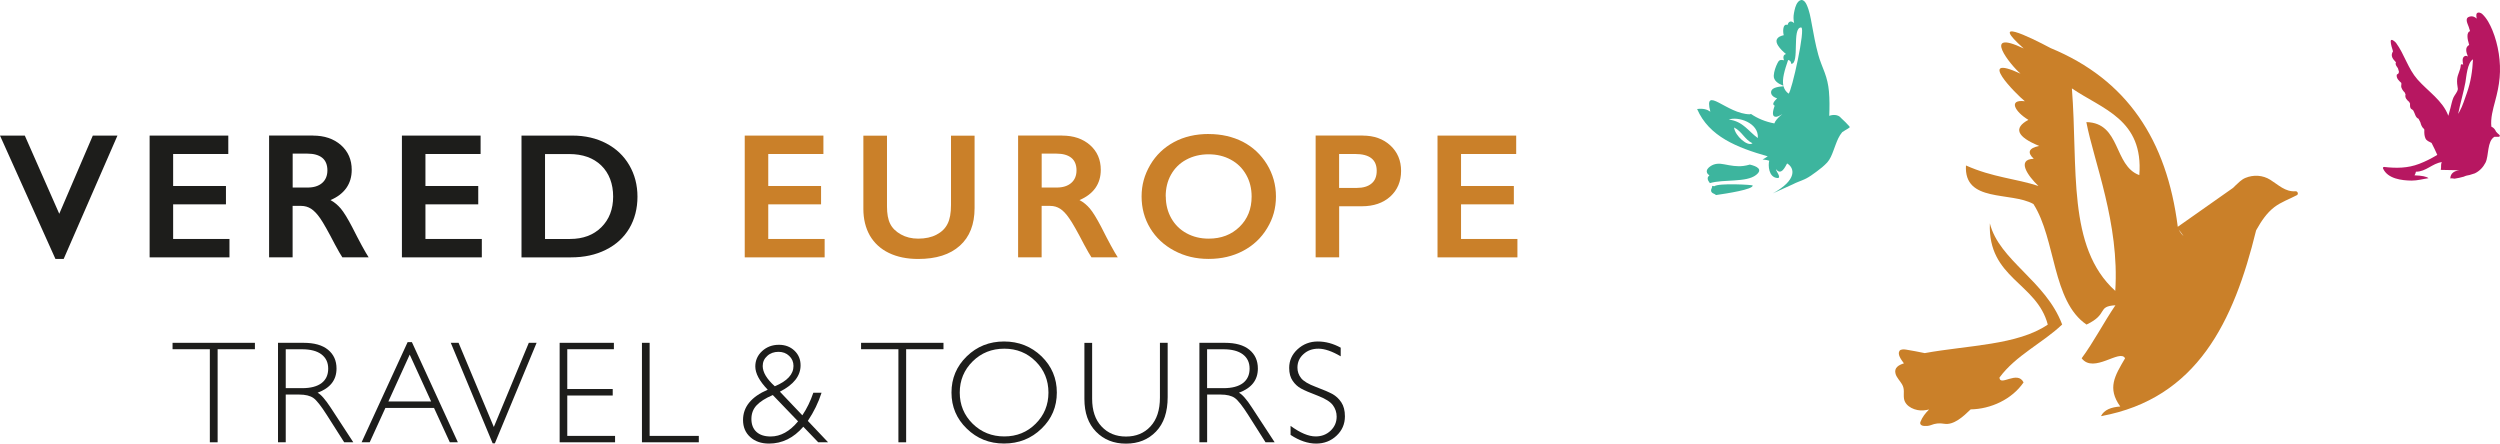 <?xml version="1.0" encoding="UTF-8"?>
<svg xmlns="http://www.w3.org/2000/svg" version="1.1" viewBox="0 0 468.69 83.17">
  <defs>
    <style>
      .cls-1 {
        fill: #1d1d1b;
      }

      .cls-2 {
        fill: #ca8029;
      }

      .cls-3 {
        fill: #b71761;
      }

      .cls-4 {
        fill: #3db59e;
      }
    </style>
  </defs>
  <!-- Generator: Adobe Illustrator 28.6.0, SVG Export Plug-In . SVG Version: 1.2.0 Build 709)  -->
  <g>
    <g id="Layer_1">
      <g>
        <path class="cls-4" d="M328.03,30.86c-.39.11-.78.2-1.17.25-1.2.16-2.4-.07-3.58-.3-.94-.19-1.8-.2-2.62.36-.39.26-.84.71-.63,1.22.08.2.25.36.45.49-.19.15-.33.34-.33.54-.01.34.2.63.39.88,0,0,.02.02.02.03,2.64-.77,6.81-.08,8.65-1.52,1.35-1.05.19-1.64-1.17-1.96"/>
        <path class="cls-4" d="M321.39,34.91c-.14-.02-.28-.04-.43-.06.05.12.04.26-.07.46-.14.25-.17.59.07.8.11.1.23.16.36.21.17.06.28.15.38.25,2.01-.29,7.03-1.06,6.88-1.8-.03-.13-6.4-.49-7.19.15M322.39,34.93s.03-.04,0,0"/>
        <path class="cls-4" d="M346.74,23.72c-.5-.55-1.02-1.1-1.58-1.59-.26-.35-.67-.53-1.12-.57-.39-.03-.76.03-1.1.16.06-1.54.08-3.08-.06-4.62-.11-1.21-.37-2.34-.79-3.48-.42-1.13-.9-2.22-1.21-3.37-.53-1.9-.87-3.87-1.23-5.81-.22-1.2-.43-2.44-.95-3.56-.15-.32-.38-.71-.73-.84-.36-.13-.7.1-.91.37-.44.54-.6,1.35-.73,2.02-.13.67-.11,1.28.03,1.9-.06-.06-.13-.11-.2-.15-.54-.36-.89-.02-1.05.5-.88-.34-.9,1.24-.7,1.92-.49.11-1.07.3-1.29.79-.18.4.03.85.24,1.18.39.61.92,1.1,1.48,1.57-.1.01-.2.05-.28.12-.31.26-.23.69-.1,1.04-.23-.04-.48-.09-.69-.04-.28.07-.41.33-.53.57-.35.68-.65,1.56-.7,2.32-.07.98.85,1.55,1.8,1.93-.27-1.24.22-2.88.89-4.83.35.04.54.28.59.72,1.63.02.06-6.83,1.85-6.82.91,0-1.79,12.08-2.35,12.41-.51-.38-.81-.84-.95-1.39-.57.04-1.12.11-1.66.31-.46.17-.79.58-.64,1.08.14.46.64.75,1.1.87-.39.41-1.12,1.1-.46,1.38-.17.52-.66,1.88.04,2.06.48.13,1.01-.26,1.41-.49-.51.42-1.01.85-1.36,1.43-.06.1-.11.21-.15.33-1.69-.32-3.15-.93-4.39-1.78-.04.03-.11.06-.19.07-4.34-.04-8.73-5.61-7.42-.49-.58-.42-1.33-.65-2.48-.5,2.22,5.15,7.5,7.24,13.24,8.87-.31.21-.63.41-.97.59.61.06,1.08.15,1.25.23-.23.87-.12,3.09,1.49,3.24.96.09-.29-1.35-.22-1.65,1.01,1.33,1.79-.61,2.08-1.08,1.4.82,1.98,3.06-2.69,5.62l3.73-1.69c.74-.4,1.56-.64,2.32-1,.79-.37,1.48-.9,2.18-1.41.7-.51,1.38-1.06,1.97-1.69.55-.6.88-1.44,1.16-2.19.3-.78.56-1.58.92-2.34.2-.42.45-.81.74-1.16.21-.12.42-.25.61-.39.25-.14.5-.28.74-.46.07-.05.08-.13.02-.19M325.09,23.9c1.45.68,2,2.28,3.46,2.96-.88.69-3.25-1.34-3.46-2.96M324.11,22.42c1.66-.65,5.67.58,5.44,3.46-1.74-1.23-2.78-3.16-5.44-3.46M333.91,31.68h.02s.02,0,0,0c.01.02.03.08-.02,0"/>
        <path class="cls-2" d="M386.61,60.85c-3.07-8.21-11.8-11.99-13.56-18.98-.39,10.35,8.79,11.1,10.86,18.98-5.61,3.87-15.05,3.88-23.07,5.35-1.17-.22-2.34-.49-3.52-.66-.35-.05-.97-.1-1.2.23-.45.65.3,1.65.82,2.35-.97.31-1.91.82-1.56,1.99.21.7.84,1.31,1.2,1.93.55.92.24,1.72.37,2.68.23,1.59,2.25,2.35,3.64,2.22.36-.03.72-.09,1.07-.17-.69.68-1.28,1.42-1.63,2.34-.18.5.3.73.71.75.39.02.83,0,1.2-.14.93-.36,1.61-.43,2.57-.27,1.75.29,3.55-1.34,4.94-2.7,3.76-.06,7.74-1.87,9.92-5.06-1.14-2.31-4.42.83-4.52-.9,3.06-4.17,8.04-6.43,11.74-9.94"/>
        <path class="cls-2" d="M430.34,35.86c-1.92.13-3.19-1.2-4.71-2.15-1.42-.89-3.14-.99-4.69-.35-.73.31-1.32.93-1.89,1.46-.14.14-.27.27-.4.4l-10.37,7.3c-2.06-16.31-9.53-27.59-23.83-33.5-4.24-2.26-11.63-5.78-5.05.07-8.04-3.83-2.47,3.15-.6,4.72-8.51-3.91-.86,3.82.81,5.17-3.18-.39-1.87,1.97.66,3.49-2.84,1.54-2.16,3.18,2.03,4.89-1.96.41-2.3,1.21-1.02,2.41-3.28.1-1.13,3.19.88,5.1-4.12-1.37-8.61-1.61-13.59-3.85-.41,7.04,8.4,4.85,12.65,7.23,4.23,6.61,3.49,18.2,9.95,22.6,4.18-1.97,1.88-3.42,5.42-3.62-2.2,3.23-4.03,6.82-6.33,9.94,2.26,2.95,7.2-1.83,8.14,0-1.94,3.31-3.38,5.59-.9,9.04-1.68.12-3.03.6-3.62,1.81,18.01-3.3,24.89-17.7,29.08-34.81.05-.08.09-.16.13-.24.87-1.54,1.86-3.03,3.27-4.12,1.27-.98,2.85-1.52,4.25-2.26.36-.19.14-.76-.23-.73M409.36,44.25c-.35-.32-.65-.73-.9-1.21.31.39.62.79.9,1.21M401.07,32.83c-4.85-1.77-3.44-9.8-9.93-9.94,1.39,7.35,6.25,19.05,5.42,31.64-9.08-8.18-6.96-23.05-8.13-37.96,5.72,3.91,13.46,5.81,12.64,16.27"/>
        <path class="cls-3" d="M467.94,24.66c-.16-.35-.38-.66-.74-.85-.04-.02-.08-.04-.13-.06-.17-1.62.29-3.21.7-4.76.39-1.45.72-2.92.85-4.41.27-2.93-.24-6.19-1.35-8.9-.45-1.08-1.04-2.24-1.9-3.04-.33-.31-1.07-.51-1.12.16-.01.23.02.46.08.69-.39-.35-.84-.54-1.41-.35-.89.29-.3,1.3-.11,1.86.09.27.18.55.26.83-.69.25-.54,1.39-.16,2.6-.84.44-.56,1.37-.24,2.17-.24-.15-.49-.21-.75.03-.36.33-.22.99-.14,1.51-.04-.02-.08-.04-.13-.07-.13-.07-.31,0-.32.16-.04.92-.57,1.64-.67,2.55-.07.63.03,1.28.13,1.92,0,.02-.02.05-.02.07-.07.51-.61,1.06-.82,1.54-.27.65-.39,1.34-.57,2.02-.12.47-.26.92-.38,1.38-1.06-2.87-3.79-4.55-5.78-6.81-1.78-2.02-2.45-4.71-4.02-6.86-.13-.18-1.02-.99-1-.27.02.61.25,1.25.43,1.85-.53.85-.06,1.42.56,2.07-.1.15-.08.35.01.56.09.19.23.37.35.54.06.21.12.43.19.64-.01.21-.08.41-.26.47-.09.03-.16.09-.16.19-.05.65.44,1.06.87,1.46h0c.03.17,0,.32-.02.52-.06.4.3.94.66,1.28.05.12.1.24.15.36-.16.58.2,1,.67,1.39l.17.31v.35c0,.16.02.36.09.5.13.25.41.26.54.49.31.54.38,1.3.97,1.52.02.06.06.11.08.16.09.17.17.33.26.5.12.47.28.91.65,1.22.04.07.07.13.11.19-.01.02-.02.05-.02.08-.02.51,0,1,.19,1.47.21.54.72.65,1.17.91.39.74.73,1.48,1.07,2.24-1.08.65-2.2,1.23-3.39,1.68-2.16.83-4.31.84-6.58.58-.16-.02-.26.16-.2.29.87,1.94,3.51,2.25,5.37,2.27,1.08,0,2.11-.3,3.16-.45-.38-.31-1.23-.49-2.63-.54.13-.19.21-.43.27-.68,1.87.02,3.06-1.56,4.85-1.8-.25.51-.06.94-.2,1.46,1.16.06,2.38,0,3.51.1-.97.05-1.7.55-1.72,1.51.28-.06.53,0,.79.04.59-.09,1.17-.22,1.74-.38.34-.17.71-.25,1.08-.31.33-.1.66-.2.98-.31.87-.41,1.57-1.14,2.01-2.01.65-1.29.27-4,1.66-4.84h.81c.21,0,.29-.25.12-.37-.24-.18-.45-.41-.65-.64M460.85,21.34c.35-1.84,1.03-4.09,1.36-5.93.16-.89.34-3.68,1.42-4.29-.11,2.21-.43,4.29-1.15,6.31-.42,1.14-.78,2.43-1.39,3.5l-.23.4h0Z"/>
        <polygon class="cls-1" points="47.79 64.27 47.79 65.47 40.8 65.47 40.8 82.92 39.34 82.92 39.34 65.47 32.35 65.47 32.35 64.27 47.79 64.27"/>
        <path class="cls-1" d="M52.12,64.27h4.78c2.02,0,3.54.43,4.6,1.3s1.59,2.04,1.59,3.52c0,2.16-1.18,3.66-3.55,4.54.61.29,1.44,1.24,2.49,2.84l4.21,6.45h-1.71l-3.25-5.11c-1.09-1.71-1.93-2.78-2.53-3.2-.61-.42-1.49-.64-2.66-.64h-2.52v8.95h-1.45s0-18.65,0-18.65ZM53.57,65.47v7.3h3.1c1.57,0,2.78-.32,3.62-.95.83-.64,1.24-1.54,1.24-2.71s-.43-2.04-1.27-2.68c-.84-.63-2.05-.95-3.64-.95h-3.05Z"/>
        <path class="cls-1" d="M77.22,64.14l8.62,18.78h-1.51l-2.96-6.44h-9.12l-2.94,6.44h-1.52l8.63-18.78h.8ZM80.83,75.27l-4.02-8.79-4,8.79h8.02Z"/>
        <polygon class="cls-1" points="100.6 64.27 92.78 83.11 92.36 83.11 84.51 64.27 85.97 64.27 92.58 80.05 99.14 64.27 100.6 64.27"/>
        <polygon class="cls-1" points="115.09 64.27 115.09 65.47 106.35 65.47 106.35 72.93 114.87 72.93 114.87 74.15 106.35 74.15 106.35 81.72 115.31 81.72 115.31 82.92 104.92 82.92 104.92 64.27 115.09 64.27"/>
        <polygon class="cls-1" points="121.79 64.27 121.79 81.72 131.01 81.72 131.01 82.92 120.35 82.92 120.35 64.27 121.79 64.27"/>
        <path class="cls-1" d="M152.48,73.63h1.54c-.58,1.82-1.44,3.58-2.57,5.28l3.8,4.01h-1.85l-2.8-2.92c-1.82,2.11-3.97,3.16-6.42,3.16-1.47,0-2.64-.41-3.53-1.22-.9-.81-1.35-1.88-1.35-3.2,0-2.45,1.54-4.35,4.63-5.68-1.55-1.61-2.33-3.06-2.33-4.36,0-1.13.43-2.1,1.28-2.88s1.9-1.18,3.15-1.18c1.17,0,2.14.37,2.91,1.1.77.73,1.15,1.65,1.15,2.75,0,1.98-1.29,3.62-3.88,4.94l4.21,4.43c.85-1.27,1.53-2.67,2.05-4.21M149.61,78.98l-4.73-4.92c-1.38.59-2.4,1.24-3.05,1.94-.64.69-.96,1.54-.96,2.55s.31,1.84.95,2.42,1.52.86,2.66.86c1.86,0,3.58-.95,5.14-2.84M145.27,72.41c2.32-.97,3.49-2.23,3.49-3.8,0-.76-.27-1.39-.81-1.89-.53-.51-1.2-.76-2.01-.76s-1.54.25-2.1.77c-.57.51-.85,1.14-.85,1.89,0,1.16.75,2.43,2.27,3.8"/>
        <polygon class="cls-1" points="176.88 64.27 176.88 65.47 169.88 65.47 169.88 82.92 168.43 82.92 168.43 65.47 161.43 65.47 161.43 64.27 176.88 64.27"/>
        <path class="cls-1" d="M188.23,64.02c2.76,0,5.1.93,7.03,2.78,1.91,1.86,2.87,4.12,2.87,6.79s-.95,4.92-2.87,6.77c-1.92,1.86-4.26,2.79-7.03,2.79s-5.07-.93-6.98-2.79c-1.92-1.85-2.87-4.11-2.87-6.77s.95-4.93,2.87-6.79c1.9-1.85,4.23-2.78,6.98-2.78M188.28,81.82c2.33,0,4.29-.79,5.88-2.38,1.6-1.59,2.4-3.54,2.4-5.84s-.8-4.26-2.4-5.85c-1.59-1.59-3.55-2.38-5.88-2.38s-4.31.78-5.93,2.38c-1.61,1.59-2.42,3.55-2.42,5.85s.81,4.25,2.42,5.84c1.62,1.59,3.6,2.38,5.93,2.38"/>
        <path class="cls-1" d="M217.46,64.27h1.45v10.18c0,2.79-.72,4.93-2.18,6.45-1.45,1.51-3.33,2.27-5.63,2.27s-4.17-.75-5.62-2.24c-1.46-1.49-2.18-3.54-2.18-6.14v-10.51h1.45v10.46c0,2.23.58,3.96,1.77,5.22,1.18,1.26,2.71,1.88,4.58,1.88s3.41-.62,4.59-1.9c1.18-1.27,1.77-3.07,1.77-5.41v-10.25h0Z"/>
        <path class="cls-1" d="M224.85,64.27h4.78c2,0,3.54.43,4.6,1.3,1.06.87,1.59,2.04,1.59,3.52,0,2.16-1.18,3.66-3.55,4.54.61.29,1.45,1.24,2.48,2.84l4.22,6.45h-1.71l-3.24-5.11c-1.09-1.71-1.93-2.78-2.53-3.2s-1.49-.64-2.66-.64h-2.52v8.95h-1.45v-18.65h0ZM226.3,65.47v7.3h3.1c1.57,0,2.78-.32,3.62-.95.83-.64,1.25-1.54,1.25-2.71s-.43-2.04-1.27-2.68c-.85-.63-2.06-.95-3.65-.95h-3.05Z"/>
        <path class="cls-1" d="M251.35,65.2v1.6c-1.62-.95-3.01-1.43-4.17-1.43s-2.06.34-2.81,1.02c-.76.68-1.13,1.52-1.13,2.53,0,.72.22,1.37.67,1.95.45.58,1.37,1.14,2.79,1.67s2.45.98,3.1,1.33c.65.36,1.2.87,1.66,1.55.45.68.68,1.55.68,2.63,0,1.43-.52,2.65-1.57,3.63-1.05.99-2.33,1.48-3.84,1.48s-3.14-.54-4.78-1.63v-1.69c1.81,1.32,3.37,1.98,4.7,1.98,1.11,0,2.03-.35,2.8-1.07.76-.72,1.14-1.6,1.14-2.64,0-.8-.24-1.51-.71-2.15s-1.43-1.23-2.87-1.79c-1.44-.54-2.47-.99-3.09-1.33-.62-.34-1.15-.82-1.57-1.44-.44-.63-.66-1.44-.66-2.43,0-1.37.53-2.54,1.58-3.5s2.31-1.45,3.78-1.45,2.9.39,4.32,1.17"/>
        <polygon class="cls-1" points="4.65 25.42 11.11 40.08 17.4 25.42 22.02 25.42 11.94 48.54 10.39 48.54 0 25.42 4.65 25.42"/>
        <polygon class="cls-1" points="42.8 25.42 42.8 28.87 32.46 28.87 32.46 34.87 42.36 34.87 42.36 38.31 32.46 38.31 32.46 44.8 43.02 44.8 43.02 48.25 28.05 48.25 28.05 25.42 42.8 25.42"/>
        <path class="cls-1" d="M58.67,25.42c2.14,0,3.89.59,5.25,1.78,1.34,1.19,2.02,2.74,2.02,4.64,0,1.3-.33,2.43-1,3.39-.68.96-1.66,1.72-2.98,2.28.72.39,1.36.92,1.93,1.59.57.68,1.27,1.82,2.11,3.42,1.4,2.77,2.43,4.67,3.11,5.72h-4.93c-.33-.5-.79-1.3-1.38-2.4-1.26-2.43-2.18-4.06-2.76-4.9-.59-.85-1.17-1.45-1.71-1.8-.55-.35-1.17-.54-1.87-.54h-1.6v9.64h-4.41v-22.83h8.22ZM57.68,35.16c1.15,0,2.07-.29,2.72-.86.66-.58.98-1.37.98-2.37s-.32-1.83-.97-2.35c-.65-.52-1.59-.78-2.79-.78h-2.75v6.36s2.81,0,2.81,0Z"/>
        <polygon class="cls-1" points="90.1 25.42 90.1 28.87 79.76 28.87 79.76 34.87 89.66 34.87 89.66 38.31 79.76 38.31 79.76 44.8 90.33 44.8 90.33 48.25 75.35 48.25 75.35 25.42 90.1 25.42"/>
        <path class="cls-1" d="M107.33,25.42c2.37,0,4.48.49,6.33,1.46,1.85.97,3.29,2.33,4.31,4.08,1.03,1.76,1.54,3.73,1.54,5.92s-.51,4.21-1.54,5.95c-1.03,1.72-2.49,3.06-4.39,4-1.89.95-4.07,1.42-6.52,1.42h-9.29v-22.83h9.56ZM106.87,44.8c2.43,0,4.39-.73,5.86-2.19,1.48-1.47,2.22-3.39,2.22-5.76s-.75-4.4-2.23-5.83c-1.48-1.43-3.49-2.14-6.01-2.14h-4.53v15.93h4.69Z"/>
        <polygon class="cls-2" points="154.37 25.42 154.37 28.87 144.03 28.87 144.03 34.87 153.93 34.87 153.93 38.31 144.03 38.31 144.03 44.8 154.6 44.8 154.6 48.25 139.62 48.25 139.62 25.42 154.37 25.42"/>
        <path class="cls-2" d="M166.29,25.42v13.28c0,1.37.19,2.45.6,3.26.4.81,1.08,1.47,2.01,1.99s2.01.79,3.23.79c1.35,0,2.51-.25,3.45-.75.95-.49,1.64-1.17,2.06-2.02.44-.85.65-2.04.65-3.55v-12.99h4.42v13.57c0,3.07-.93,5.43-2.77,7.07-1.84,1.66-4.44,2.48-7.81,2.48-2.11,0-3.94-.38-5.49-1.13s-2.73-1.84-3.56-3.25c-.81-1.43-1.22-3.1-1.22-5.01v-13.73h4.44,0Z"/>
        <path class="cls-2" d="M199.11,25.42c2.15,0,3.89.59,5.25,1.78,1.34,1.19,2.01,2.74,2.01,4.64,0,1.3-.33,2.43-1,3.39-.68.96-1.67,1.72-2.99,2.28.74.39,1.38.92,1.95,1.59.57.68,1.27,1.82,2.11,3.42,1.39,2.77,2.43,4.67,3.11,5.72h-4.93c-.33-.5-.79-1.3-1.38-2.4-1.26-2.43-2.18-4.06-2.78-4.9-.58-.85-1.15-1.45-1.7-1.8s-1.16-.54-1.88-.54h-1.6v9.64h-4.41v-22.83h8.24ZM198.11,35.16c1.15,0,2.07-.29,2.72-.86.67-.58.99-1.37.99-2.37s-.32-1.83-.98-2.35c-.65-.52-1.59-.78-2.79-.78h-2.76v6.36h2.82Z"/>
        <path class="cls-2" d="M226.61,25.13c2.37,0,4.5.49,6.39,1.45,1.89.98,3.39,2.39,4.52,4.22,1.12,1.84,1.69,3.85,1.69,6.04s-.54,4.12-1.65,5.94c-1.09,1.82-2.6,3.24-4.51,4.25-1.91,1.01-4.06,1.51-6.46,1.51s-4.51-.51-6.44-1.54c-1.93-1.02-3.44-2.44-4.52-4.22-1.08-1.8-1.61-3.77-1.61-5.94s.53-4.05,1.61-5.91c1.08-1.84,2.56-3.26,4.46-4.29,1.89-1.02,4.07-1.52,6.53-1.52M218.56,36.84c0,1.51.35,2.88,1.03,4.08s1.64,2.15,2.86,2.81c1.22.67,2.61,1.01,4.15,1.01,2.35,0,4.27-.74,5.78-2.21,1.51-1.47,2.27-3.36,2.27-5.68,0-1.51-.34-2.89-1.03-4.1s-1.63-2.15-2.88-2.82c-1.23-.67-2.63-1-4.17-1s-2.94.34-4.18,1.01c-1.23.66-2.18,1.61-2.85,2.8-.68,1.21-1,2.57-1,4.1"/>
        <path class="cls-2" d="M255.47,25.42c2.13,0,3.86.62,5.2,1.86,1.33,1.23,2,2.82,2,4.77s-.68,3.57-2.02,4.79c-1.35,1.22-3.13,1.83-5.34,1.83h-4.25v9.57h-4.41v-22.83h8.83-.01ZM254.36,35.23c1.18,0,2.1-.27,2.75-.81.67-.54.99-1.34.99-2.4,0-2.1-1.35-3.15-4.04-3.15h-3.01v6.36h3.31Z"/>
        <polygon class="cls-2" points="284.25 25.42 284.25 28.87 273.91 28.87 273.91 34.87 283.81 34.87 283.81 38.31 273.91 38.31 273.91 44.8 284.48 44.8 284.48 48.25 269.5 48.25 269.5 25.42 284.25 25.42"/>
      </g>
    </g>
  </g>
</svg>
